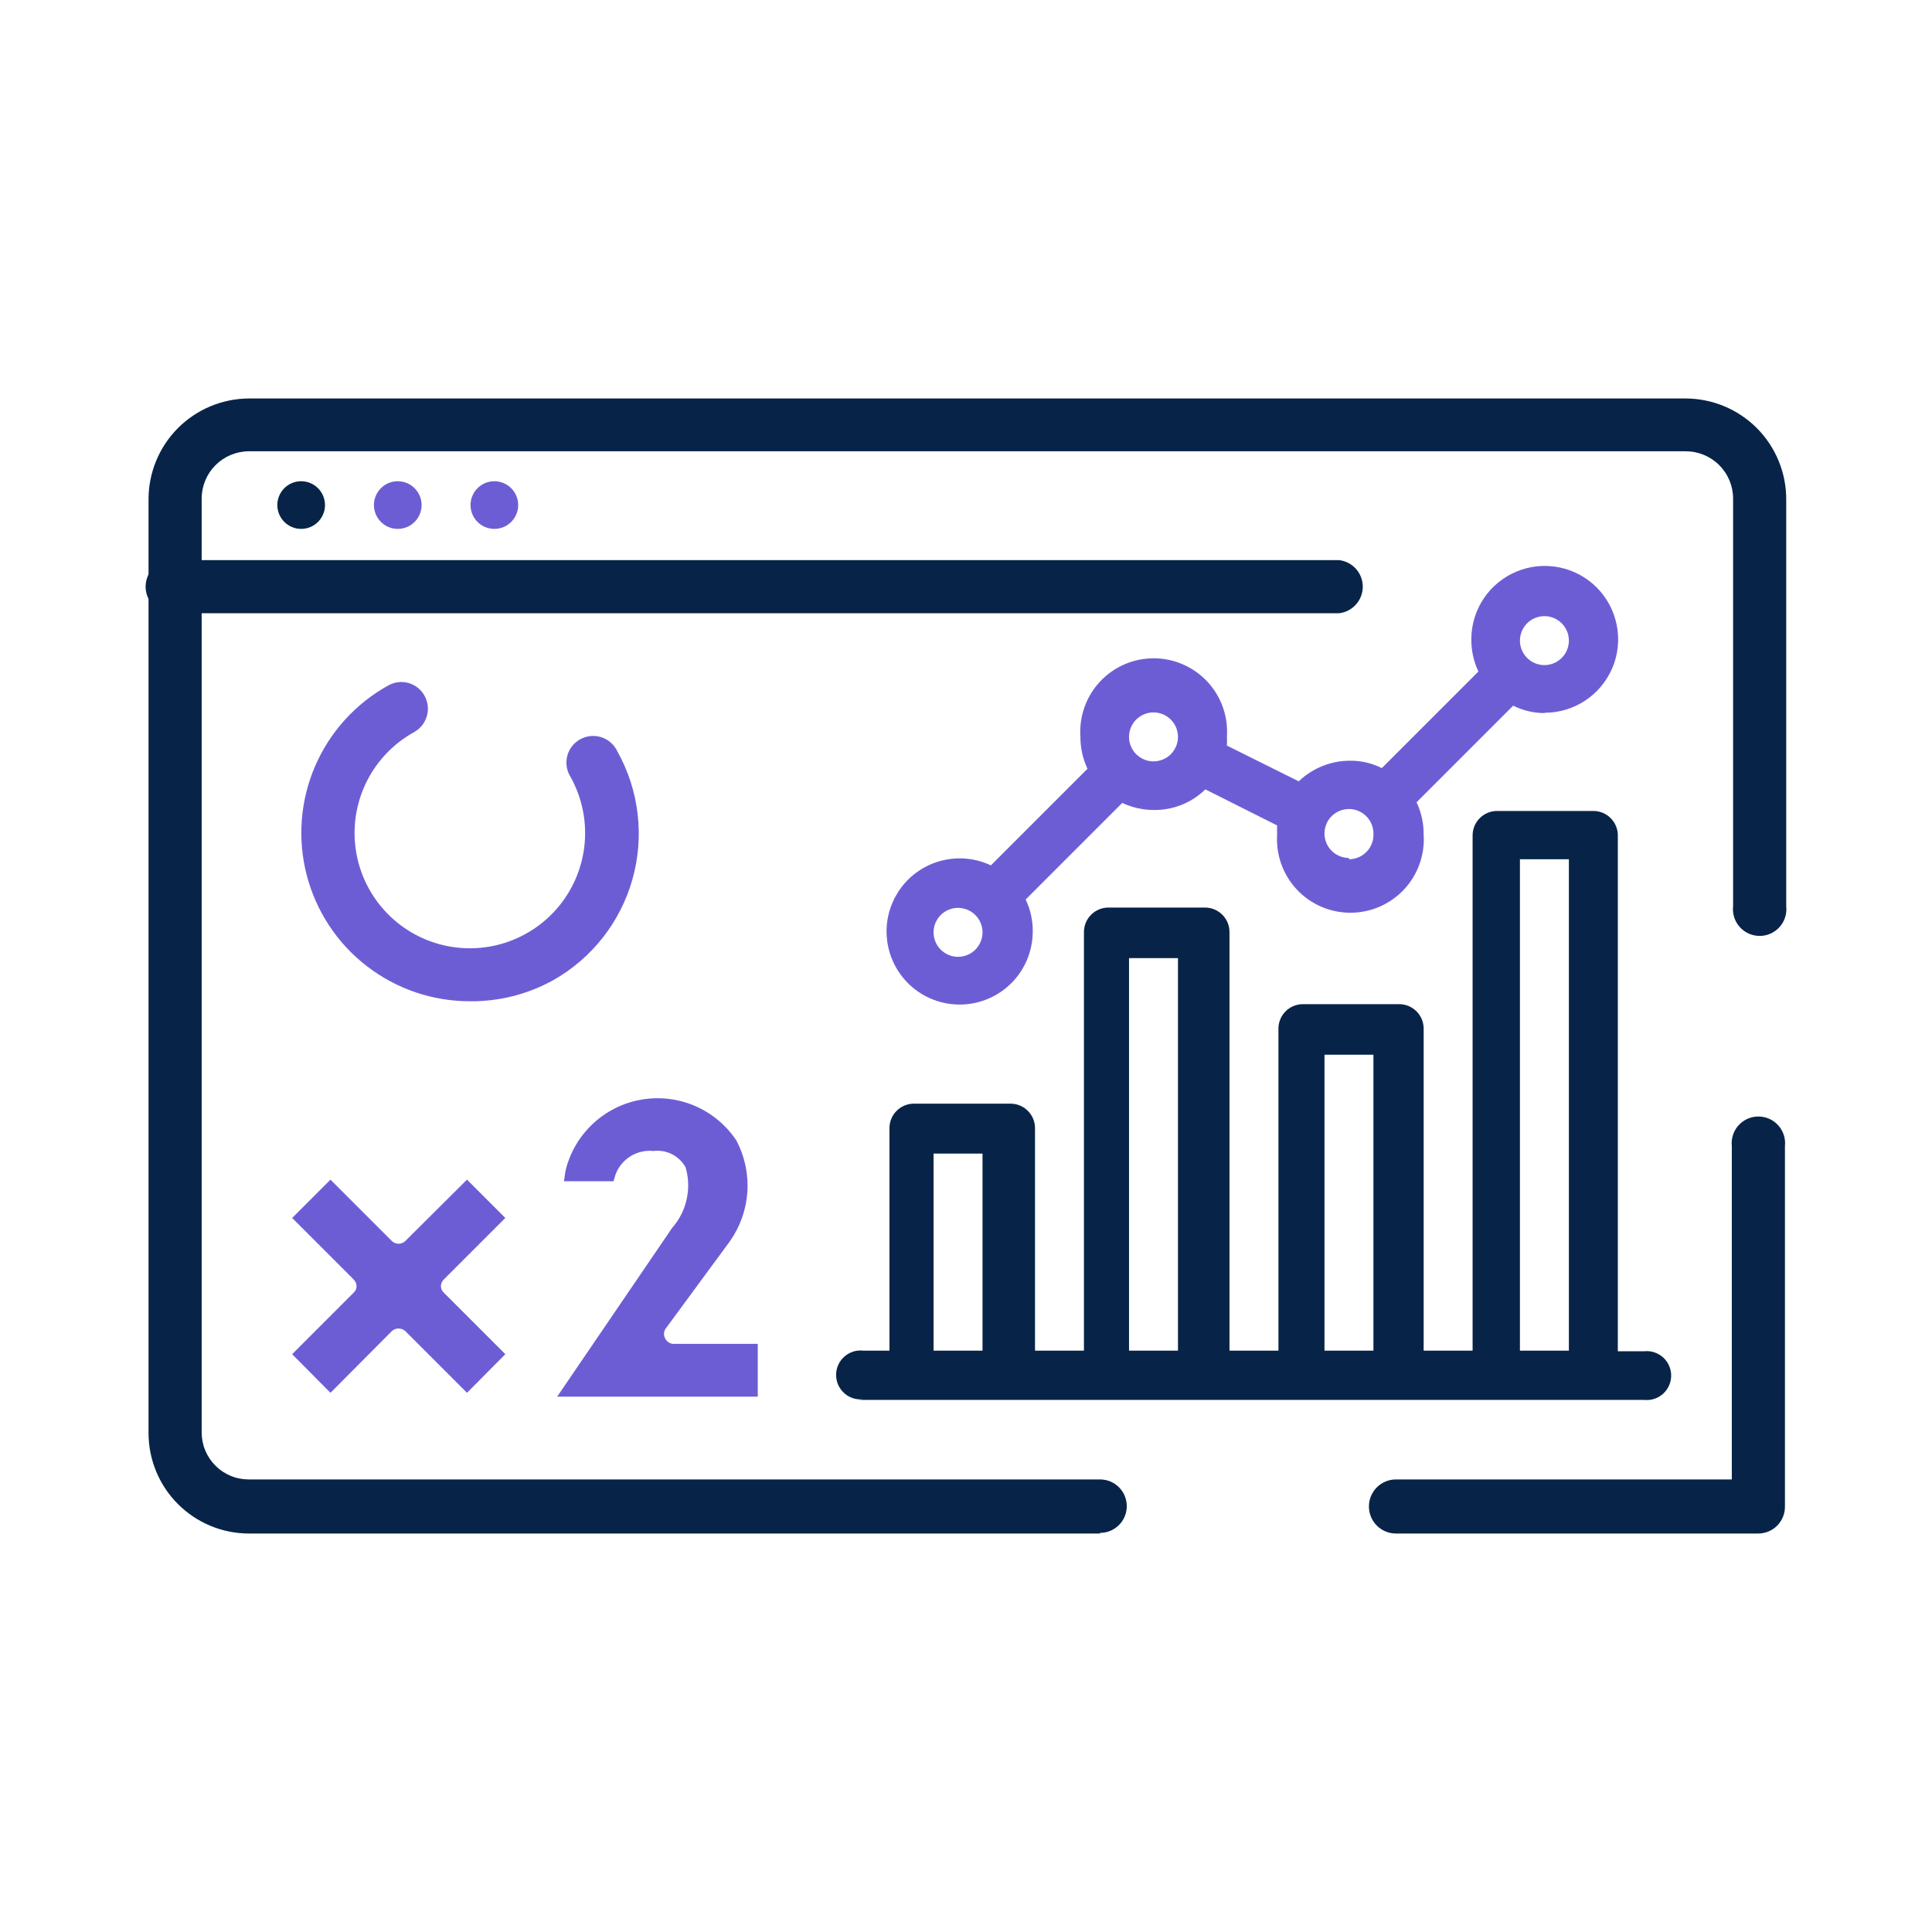 <svg width="60" height="60" viewBox="0 0 60 60" fill="none" xmlns="http://www.w3.org/2000/svg">
<path d="M34.163 47.625H7.733C6.905 47.625 6.112 47.296 5.527 46.711C4.942 46.126 4.613 45.333 4.613 44.505V15.505C4.613 14.677 4.941 13.882 5.526 13.295C6.111 12.709 6.905 12.378 7.733 12.375H52.353C53.181 12.378 53.975 12.709 54.56 13.295C55.145 13.882 55.473 14.677 55.473 15.505V28.145C55.486 28.261 55.474 28.378 55.438 28.489C55.403 28.601 55.344 28.703 55.266 28.79C55.188 28.877 55.093 28.946 54.986 28.994C54.88 29.041 54.765 29.066 54.648 29.066C54.531 29.066 54.416 29.041 54.309 28.994C54.203 28.946 54.108 28.877 54.03 28.79C53.952 28.703 53.893 28.601 53.858 28.489C53.822 28.378 53.81 28.261 53.823 28.145V15.485C53.823 15.292 53.785 15.101 53.711 14.922C53.637 14.744 53.529 14.582 53.392 14.446C53.256 14.309 53.094 14.201 52.916 14.127C52.737 14.053 52.546 14.015 52.353 14.015H7.733C7.343 14.015 6.969 14.17 6.693 14.446C6.418 14.721 6.263 15.095 6.263 15.485V44.485C6.263 44.678 6.301 44.868 6.375 45.046C6.449 45.224 6.557 45.385 6.694 45.521C6.831 45.657 6.993 45.764 7.171 45.837C7.349 45.91 7.54 45.946 7.733 45.945H34.163C34.383 45.945 34.594 46.032 34.75 46.188C34.906 46.344 34.993 46.555 34.993 46.775C34.993 46.995 34.906 47.206 34.75 47.362C34.594 47.518 34.383 47.605 34.163 47.605V47.625Z" fill="#072448"/>
<path d="M41.583 19.045H5.443C5.327 19.058 5.21 19.046 5.099 19.01C4.987 18.975 4.885 18.916 4.798 18.838C4.711 18.76 4.642 18.665 4.594 18.559C4.547 18.452 4.522 18.337 4.522 18.22C4.522 18.103 4.547 17.988 4.594 17.881C4.642 17.775 4.711 17.68 4.798 17.602C4.885 17.524 4.987 17.465 5.099 17.43C5.21 17.394 5.327 17.382 5.443 17.395H41.583C41.786 17.417 41.974 17.514 42.11 17.666C42.247 17.818 42.322 18.016 42.322 18.22C42.322 18.424 42.247 18.622 42.11 18.774C41.974 18.926 41.786 19.023 41.583 19.045V19.045Z" fill="#072448"/>
<path d="M9.353 14.945C9.207 14.945 9.063 14.988 8.942 15.07C8.82 15.151 8.725 15.267 8.669 15.402C8.613 15.537 8.599 15.686 8.627 15.829C8.656 15.973 8.726 16.105 8.83 16.208C8.933 16.312 9.065 16.382 9.209 16.411C9.352 16.439 9.501 16.425 9.636 16.369C9.771 16.313 9.887 16.218 9.968 16.096C10.05 15.974 10.093 15.831 10.093 15.685C10.093 15.489 10.015 15.3 9.876 15.162C9.737 15.023 9.549 14.945 9.353 14.945V14.945Z" fill="#072448"/>
<path d="M12.353 14.945C12.207 14.945 12.063 14.988 11.942 15.07C11.82 15.151 11.725 15.267 11.669 15.402C11.613 15.537 11.599 15.686 11.627 15.829C11.656 15.973 11.726 16.105 11.83 16.208C11.933 16.312 12.065 16.382 12.209 16.411C12.352 16.439 12.501 16.425 12.636 16.369C12.771 16.313 12.887 16.218 12.968 16.096C13.05 15.974 13.093 15.831 13.093 15.685C13.093 15.489 13.015 15.3 12.876 15.162C12.737 15.023 12.549 14.945 12.353 14.945Z" fill="#6D5DD5"/>
<path d="M15.353 14.945C15.207 14.945 15.063 14.988 14.942 15.07C14.82 15.151 14.725 15.267 14.669 15.402C14.613 15.537 14.599 15.686 14.627 15.829C14.656 15.973 14.726 16.105 14.83 16.208C14.933 16.312 15.065 16.382 15.209 16.411C15.352 16.439 15.501 16.425 15.636 16.369C15.771 16.313 15.887 16.218 15.968 16.096C16.049 15.974 16.093 15.831 16.093 15.685C16.093 15.489 16.015 15.3 15.876 15.162C15.737 15.023 15.549 14.945 15.353 14.945Z" fill="#6D5DD5"/>
<path d="M54.603 47.625H43.353C43.13 47.625 42.916 47.536 42.759 47.379C42.601 47.221 42.513 47.008 42.513 46.785C42.513 46.562 42.601 46.349 42.759 46.191C42.916 46.033 43.13 45.945 43.353 45.945H53.783V35.595C53.77 35.479 53.782 35.362 53.818 35.251C53.853 35.139 53.912 35.037 53.99 34.95C54.068 34.863 54.163 34.794 54.269 34.746C54.376 34.699 54.491 34.674 54.608 34.674C54.725 34.674 54.84 34.699 54.947 34.746C55.053 34.794 55.148 34.863 55.226 34.95C55.304 35.037 55.363 35.139 55.398 35.251C55.434 35.362 55.446 35.479 55.433 35.595V46.795C55.433 46.904 55.411 47.012 55.37 47.113C55.328 47.213 55.267 47.305 55.19 47.382C55.113 47.459 55.021 47.52 54.921 47.562C54.82 47.603 54.712 47.625 54.603 47.625V47.625Z" fill="#072448"/>
<path d="M14.603 31.095C13.441 31.098 12.312 30.715 11.393 30.005C10.473 29.296 9.816 28.3 9.525 27.176C9.234 26.052 9.325 24.862 9.785 23.796C10.244 22.729 11.046 21.846 12.063 21.285C12.157 21.232 12.261 21.198 12.369 21.186C12.476 21.173 12.585 21.182 12.69 21.212C12.794 21.241 12.891 21.291 12.976 21.359C13.06 21.427 13.131 21.51 13.183 21.605C13.236 21.7 13.27 21.805 13.283 21.913C13.296 22.022 13.287 22.131 13.257 22.236C13.227 22.341 13.177 22.439 13.11 22.525C13.042 22.61 12.958 22.682 12.863 22.735C12.243 23.077 11.738 23.595 11.412 24.224C11.086 24.854 10.955 25.565 11.034 26.269C11.113 26.973 11.399 27.638 11.856 28.179C12.313 28.721 12.92 29.114 13.601 29.31C14.281 29.506 15.005 29.496 15.68 29.281C16.355 29.065 16.95 28.655 17.392 28.101C17.833 27.547 18.1 26.874 18.159 26.168C18.218 25.462 18.066 24.755 17.723 24.135C17.661 24.039 17.62 23.932 17.601 23.82C17.583 23.707 17.588 23.593 17.615 23.482C17.643 23.372 17.693 23.268 17.763 23.178C17.832 23.088 17.92 23.013 18.019 22.958C18.119 22.903 18.229 22.869 18.342 22.859C18.456 22.848 18.57 22.861 18.678 22.896C18.786 22.931 18.886 22.988 18.971 23.064C19.056 23.14 19.125 23.232 19.173 23.335C19.849 24.544 20.017 25.971 19.642 27.303C19.268 28.636 18.38 29.766 17.173 30.445C16.386 30.879 15.501 31.103 14.603 31.095Z" fill="#6D5DD5"/>
<path fill-rule="evenodd" clip-rule="evenodd" d="M47.963 22.135C48.414 22.137 48.856 22.005 49.232 21.756C49.609 21.506 49.902 21.151 50.077 20.735C50.251 20.318 50.297 19.859 50.21 19.416C50.123 18.973 49.907 18.566 49.589 18.246C49.27 17.927 48.864 17.708 48.422 17.62C47.979 17.531 47.52 17.575 47.103 17.748C46.686 17.92 46.329 18.212 46.078 18.587C45.827 18.962 45.693 19.404 45.693 19.855C45.691 20.201 45.766 20.542 45.913 20.855L42.913 23.855C42.603 23.698 42.26 23.619 41.913 23.625C41.324 23.628 40.758 23.857 40.333 24.265L38.103 23.155C38.108 23.062 38.108 22.968 38.103 22.875C38.124 22.564 38.08 22.251 37.975 21.957C37.87 21.663 37.706 21.394 37.493 21.166C37.279 20.938 37.022 20.757 36.735 20.632C36.449 20.508 36.14 20.444 35.828 20.444C35.516 20.444 35.207 20.508 34.921 20.632C34.634 20.757 34.377 20.938 34.163 21.166C33.95 21.394 33.786 21.663 33.681 21.957C33.576 22.251 33.532 22.564 33.553 22.875C33.551 23.221 33.626 23.562 33.773 23.875L30.773 26.875C30.329 26.665 29.828 26.605 29.347 26.704C28.866 26.802 28.429 27.055 28.103 27.422C27.778 27.791 27.58 28.254 27.54 28.744C27.501 29.234 27.621 29.723 27.883 30.139C28.145 30.554 28.535 30.874 28.995 31.049C29.454 31.224 29.957 31.245 30.43 31.109C30.902 30.973 31.318 30.688 31.614 30.296C31.91 29.904 32.071 29.426 32.073 28.935C32.078 28.589 32.002 28.247 31.853 27.935L34.853 24.935C35.166 25.082 35.507 25.157 35.853 25.155C36.443 25.158 37.011 24.928 37.433 24.515L39.663 25.635C39.658 25.728 39.658 25.822 39.663 25.915C39.642 26.226 39.686 26.539 39.791 26.833C39.896 27.127 40.06 27.396 40.273 27.624C40.486 27.852 40.744 28.033 41.031 28.158C41.317 28.282 41.626 28.346 41.938 28.346C42.25 28.346 42.559 28.282 42.845 28.158C43.132 28.033 43.389 27.852 43.603 27.624C43.816 27.396 43.98 27.127 44.085 26.833C44.19 26.539 44.234 26.226 44.213 25.915C44.215 25.569 44.14 25.228 43.993 24.915L46.993 21.915C47.303 22.07 47.646 22.149 47.993 22.145L47.963 22.135ZM47.963 19.135C48.113 19.135 48.26 19.18 48.385 19.263C48.51 19.347 48.608 19.465 48.665 19.604C48.723 19.743 48.738 19.896 48.708 20.043C48.679 20.191 48.607 20.326 48.5 20.432C48.394 20.539 48.259 20.611 48.111 20.64C47.964 20.67 47.811 20.655 47.672 20.597C47.533 20.54 47.414 20.442 47.331 20.317C47.248 20.192 47.203 20.045 47.203 19.895C47.203 19.795 47.223 19.696 47.261 19.604C47.299 19.512 47.355 19.428 47.425 19.358C47.496 19.287 47.58 19.231 47.672 19.193C47.764 19.155 47.863 19.135 47.963 19.135ZM29.753 29.715C29.602 29.715 29.455 29.67 29.33 29.586C29.204 29.502 29.107 29.383 29.05 29.244C28.993 29.104 28.978 28.951 29.008 28.803C29.038 28.655 29.112 28.52 29.219 28.414C29.326 28.308 29.463 28.237 29.611 28.208C29.759 28.18 29.912 28.197 30.051 28.256C30.189 28.315 30.307 28.414 30.39 28.54C30.472 28.666 30.515 28.814 30.513 28.965C30.51 29.165 30.429 29.356 30.287 29.496C30.145 29.636 29.953 29.715 29.753 29.715ZM35.823 23.645C35.672 23.645 35.525 23.6 35.4 23.516C35.275 23.432 35.177 23.313 35.12 23.174C35.063 23.034 35.048 22.881 35.078 22.733C35.108 22.585 35.182 22.45 35.289 22.344C35.397 22.238 35.533 22.167 35.681 22.138C35.829 22.11 35.982 22.127 36.121 22.186C36.259 22.245 36.377 22.344 36.46 22.47C36.542 22.596 36.585 22.744 36.583 22.895C36.58 23.095 36.499 23.286 36.357 23.426C36.215 23.566 36.023 23.645 35.823 23.645ZM41.893 26.645C41.743 26.645 41.596 26.6 41.471 26.517C41.346 26.433 41.248 26.315 41.191 26.176C41.133 26.037 41.118 25.884 41.148 25.737C41.177 25.589 41.249 25.454 41.355 25.348C41.462 25.241 41.597 25.169 41.745 25.14C41.892 25.11 42.045 25.125 42.184 25.183C42.323 25.24 42.441 25.338 42.525 25.463C42.608 25.588 42.653 25.735 42.653 25.885C42.658 25.988 42.643 26.091 42.607 26.188C42.571 26.285 42.516 26.374 42.445 26.448C42.374 26.523 42.288 26.583 42.193 26.624C42.098 26.664 41.996 26.685 41.893 26.685V26.645Z" fill="#6D5DD5"/>
<path fill-rule="evenodd" clip-rule="evenodd" d="M26.673 43.475H51.053C51.159 43.487 51.267 43.477 51.369 43.445C51.471 43.412 51.566 43.359 51.646 43.287C51.726 43.216 51.79 43.129 51.833 43.031C51.877 42.933 51.9 42.827 51.9 42.72C51.9 42.613 51.877 42.507 51.833 42.409C51.79 42.311 51.726 42.224 51.646 42.153C51.566 42.081 51.471 42.028 51.369 41.995C51.267 41.963 51.159 41.953 51.053 41.965H50.243V25.945C50.243 25.743 50.163 25.55 50.02 25.408C49.878 25.265 49.684 25.185 49.483 25.185H46.483C46.283 25.188 46.092 25.269 45.952 25.411C45.812 25.553 45.733 25.745 45.733 25.945V41.945H44.213V31.945C44.213 31.743 44.133 31.55 43.99 31.408C43.848 31.265 43.654 31.185 43.453 31.185H40.453C40.253 31.188 40.062 31.269 39.922 31.411C39.782 31.553 39.703 31.745 39.703 31.945V41.945H38.183V28.945C38.183 28.743 38.103 28.55 37.96 28.408C37.818 28.265 37.624 28.185 37.423 28.185H34.423C34.221 28.185 34.028 28.265 33.885 28.408C33.743 28.55 33.663 28.743 33.663 28.945V41.945H32.143V35.035C32.143 34.833 32.063 34.64 31.92 34.498C31.778 34.355 31.584 34.275 31.383 34.275H28.383C28.181 34.275 27.988 34.355 27.845 34.498C27.703 34.64 27.623 34.833 27.623 35.035V41.945H26.813C26.706 41.933 26.599 41.943 26.496 41.975C26.394 42.008 26.3 42.061 26.22 42.133C26.14 42.204 26.076 42.291 26.032 42.389C25.988 42.487 25.966 42.593 25.966 42.7C25.966 42.807 25.988 42.913 26.032 43.011C26.076 43.109 26.14 43.196 26.22 43.267C26.3 43.339 26.394 43.392 26.496 43.425C26.599 43.457 26.706 43.467 26.813 43.455L26.673 43.475ZM47.203 26.685H48.723V41.945H47.203V26.685V26.685ZM41.133 32.755H42.653V41.945H41.133V32.755V32.755ZM35.063 29.755H36.583V41.945H35.063V29.715V29.755ZM28.993 35.825H30.513V41.945H28.993V35.825Z" fill="#072448"/>
<path d="M12.583 38.545C12.527 38.597 12.454 38.626 12.378 38.626C12.302 38.626 12.229 38.597 12.173 38.545L10.263 36.635L9.073 37.825L10.983 39.735C11.011 39.762 11.034 39.795 11.049 39.831C11.065 39.867 11.073 39.906 11.073 39.945C11.073 39.983 11.065 40.02 11.049 40.055C11.034 40.089 11.011 40.12 10.983 40.145L9.073 42.055L10.263 43.255L12.173 41.335C12.229 41.285 12.302 41.258 12.378 41.258C12.453 41.258 12.526 41.285 12.583 41.335L14.503 43.255L15.693 42.055L13.783 40.145C13.755 40.12 13.732 40.089 13.717 40.055C13.701 40.02 13.693 39.983 13.693 39.945C13.693 39.906 13.701 39.867 13.716 39.831C13.732 39.795 13.754 39.762 13.783 39.735L15.693 37.825L14.503 36.635L12.583 38.545Z" fill="#6D5DD5"/>
<path d="M20.663 41.575C20.636 41.53 20.621 41.478 20.621 41.425C20.621 41.372 20.636 41.32 20.663 41.275L22.663 38.555C22.983 38.103 23.173 37.572 23.21 37.02C23.247 36.467 23.13 35.915 22.873 35.425C22.557 34.947 22.109 34.573 21.583 34.346C21.058 34.12 20.477 34.052 19.913 34.151C19.349 34.249 18.827 34.511 18.409 34.902C17.992 35.294 17.698 35.799 17.563 36.355L17.513 36.685H19.053L19.113 36.485C19.199 36.248 19.361 36.046 19.575 35.912C19.789 35.778 20.042 35.719 20.293 35.745C20.492 35.72 20.693 35.755 20.871 35.846C21.05 35.937 21.197 36.08 21.293 36.255C21.387 36.578 21.398 36.92 21.324 37.249C21.251 37.578 21.096 37.882 20.873 38.135L17.303 43.375H23.533V41.735H20.943C20.886 41.739 20.828 41.726 20.779 41.697C20.729 41.669 20.689 41.626 20.663 41.575Z" fill="#6D5DD5"/>
</svg>
